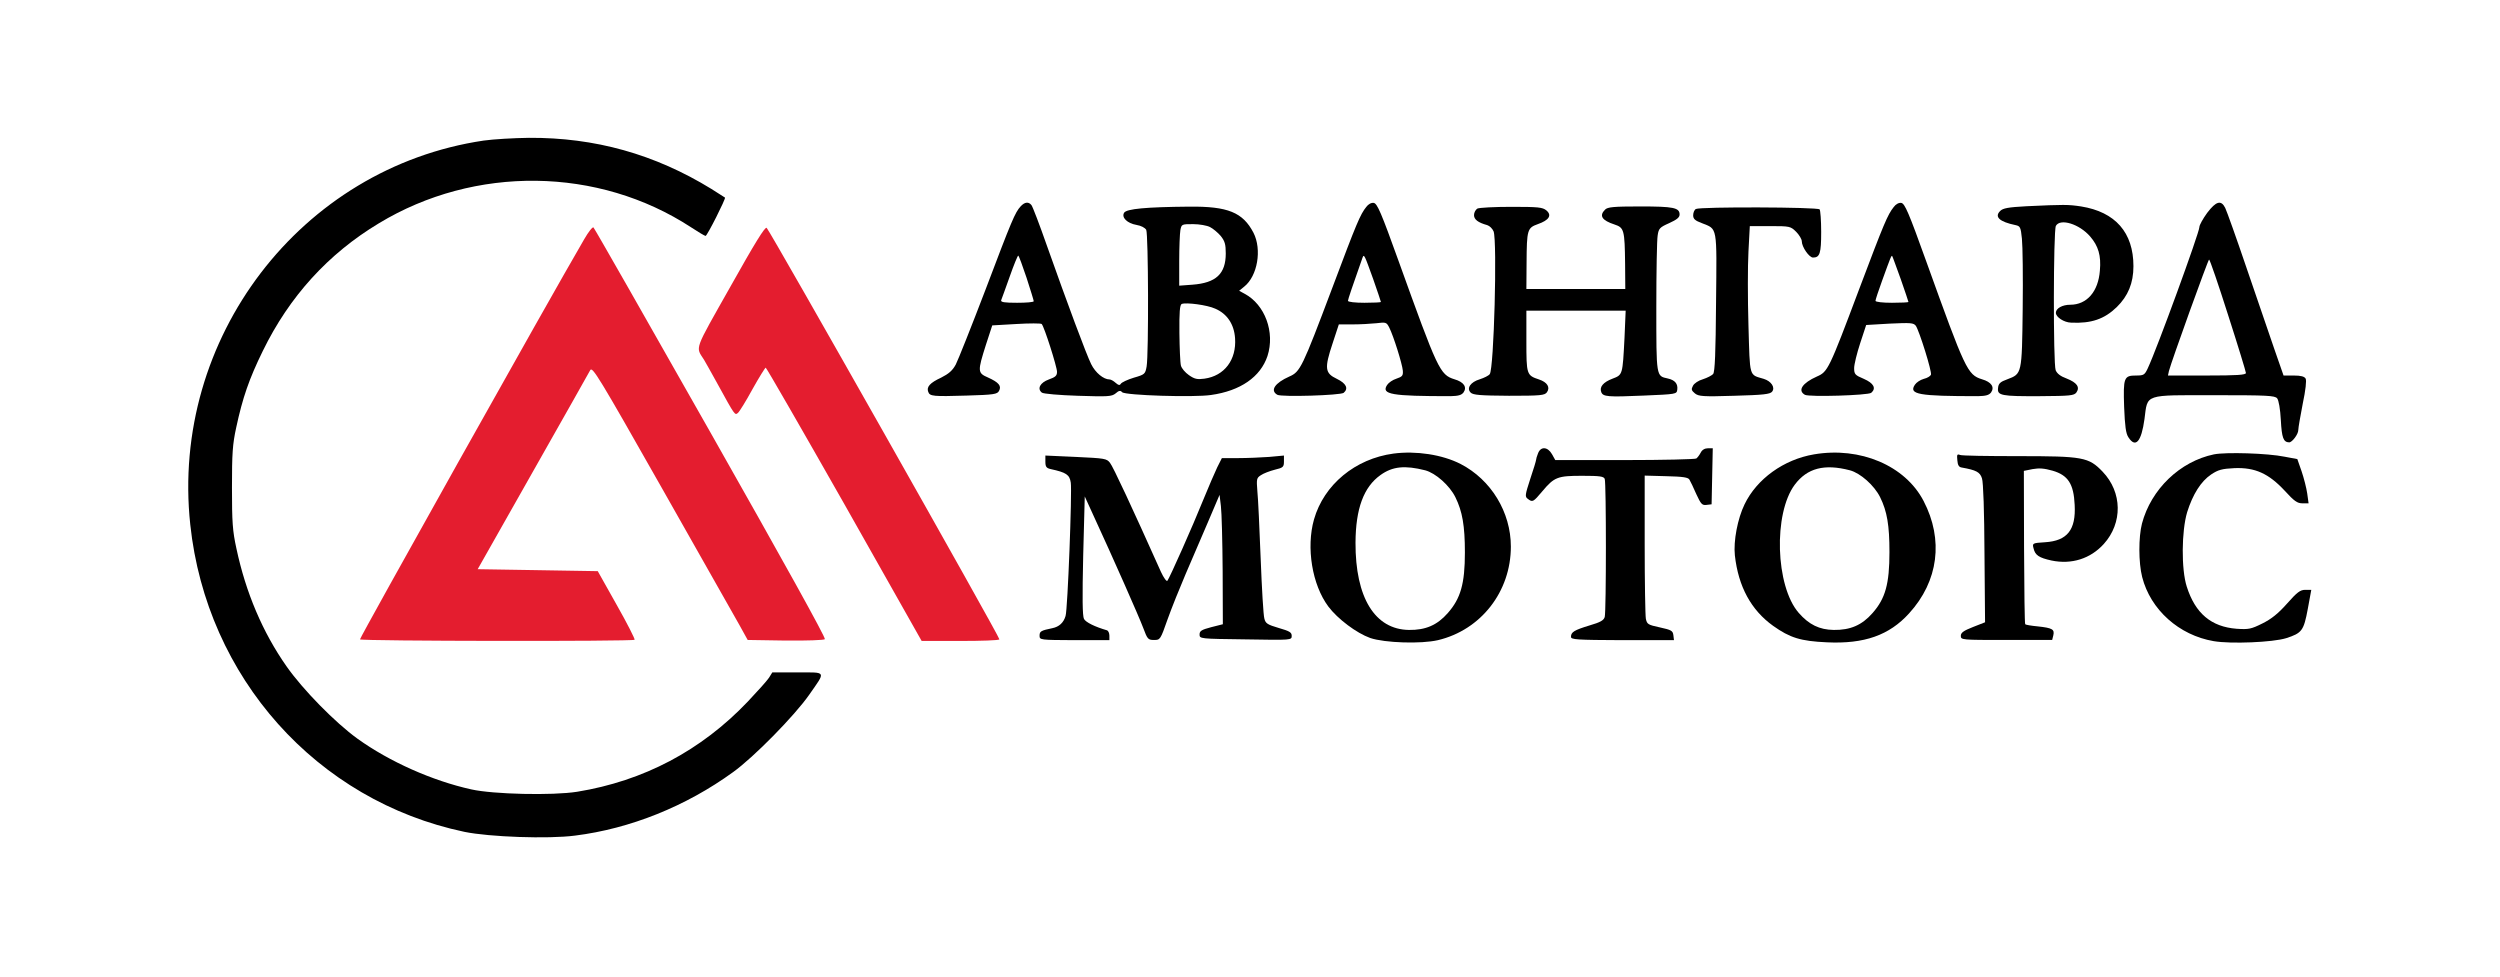 <svg width="197" height="77" viewBox="0 0 197 77" fill="none" xmlns="http://www.w3.org/2000/svg">
<path d="M38.116 11.077C23.689 13.215 13.419 26.663 14.993 41.335C16.277 53.389 24.957 63.103 36.603 65.551C38.559 65.954 43.206 66.124 45.315 65.845C49.655 65.303 54.057 63.537 57.77 60.841C59.406 59.663 62.615 56.394 63.761 54.752C65.091 52.846 65.167 52.986 62.844 52.986H60.858L60.598 53.404C60.445 53.637 59.696 54.473 58.932 55.279C55.249 59.152 50.71 61.538 45.483 62.39C43.542 62.7 38.865 62.592 37.138 62.204C34.066 61.523 30.689 60.02 28.167 58.207C26.409 56.937 23.872 54.349 22.588 52.521C20.693 49.825 19.364 46.68 18.63 43.225C18.325 41.831 18.279 41.149 18.279 38.422C18.279 35.727 18.325 35.014 18.615 33.682C19.119 31.342 19.624 29.87 20.709 27.655C22.802 23.363 25.859 20.001 29.848 17.6C37.413 13.014 47.149 13.138 54.454 17.91C55.019 18.282 55.539 18.591 55.6 18.591C55.722 18.591 57.205 15.648 57.129 15.57C57.098 15.555 56.624 15.245 56.059 14.889C51.596 12.146 46.873 10.829 41.677 10.861C40.485 10.876 38.88 10.969 38.116 11.077Z" fill="black"/>
<path d="M80.435 16.252C79.977 16.748 79.732 17.352 77.654 22.837C76.553 25.718 75.499 28.367 75.315 28.724C75.056 29.204 74.765 29.452 74.154 29.762C73.283 30.165 72.992 30.49 73.145 30.877C73.267 31.234 73.543 31.249 76.156 31.172C78.341 31.11 78.586 31.063 78.724 30.8C78.938 30.413 78.708 30.134 77.852 29.746C77.027 29.39 77.027 29.266 77.684 27.19L78.189 25.641L80.084 25.532C81.123 25.47 82.025 25.47 82.086 25.532C82.285 25.734 83.293 28.91 83.293 29.297C83.293 29.607 83.171 29.715 82.651 29.901C81.964 30.149 81.704 30.63 82.101 30.939C82.208 31.032 83.492 31.141 84.929 31.187C87.313 31.265 87.603 31.249 87.909 31.001C88.169 30.769 88.291 30.753 88.428 30.908C88.673 31.156 94.083 31.327 95.428 31.125C97.751 30.8 99.325 29.7 99.876 28.058C100.487 26.183 99.677 23.998 98.072 23.146L97.644 22.914L98.041 22.589C99.096 21.752 99.448 19.66 98.775 18.343C97.934 16.732 96.758 16.252 93.701 16.283C90.323 16.314 88.78 16.453 88.581 16.763C88.352 17.135 88.826 17.6 89.559 17.724C89.926 17.786 90.216 17.941 90.323 18.111C90.492 18.452 90.522 27.887 90.354 28.879C90.247 29.468 90.216 29.514 89.345 29.762C88.841 29.917 88.382 30.134 88.321 30.242C88.23 30.382 88.138 30.366 87.909 30.165C87.756 30.025 87.542 29.901 87.435 29.901C86.961 29.901 86.319 29.375 85.983 28.693C85.586 27.887 84.118 23.936 82.499 19.366C81.918 17.708 81.368 16.267 81.276 16.159C81.047 15.88 80.756 15.911 80.435 16.252ZM95.352 17.894C95.596 18.018 95.963 18.328 96.192 18.591C96.513 18.994 96.59 19.242 96.59 19.97C96.59 21.582 95.825 22.294 93.961 22.434L92.922 22.511V20.575C92.922 19.506 92.968 18.405 93.013 18.142C93.105 17.662 93.12 17.662 94.022 17.662C94.511 17.662 95.122 17.77 95.352 17.894ZM80.894 21.891C81.2 22.837 81.459 23.673 81.459 23.735C81.459 23.813 80.863 23.859 80.145 23.859C79.151 23.859 78.846 23.813 78.892 23.658C78.938 23.565 79.228 22.728 79.564 21.799C79.885 20.884 80.191 20.141 80.237 20.141C80.282 20.141 80.573 20.931 80.894 21.891ZM95.764 24.324C96.697 24.727 97.247 25.548 97.323 26.648C97.445 28.352 96.483 29.622 94.909 29.839C94.343 29.917 94.129 29.87 93.686 29.56C93.395 29.359 93.12 29.034 93.059 28.817C92.998 28.6 92.952 27.438 92.937 26.23C92.922 24.618 92.968 24.014 93.12 23.952C93.457 23.813 95.122 24.029 95.764 24.324Z" fill="black"/>
<path d="M107.655 16.314C107.181 16.918 106.921 17.523 104.98 22.697C102.611 28.987 102.458 29.297 101.602 29.669C100.456 30.18 100.059 30.769 100.655 31.11C100.991 31.296 105.622 31.156 105.882 30.955C106.279 30.614 106.08 30.211 105.347 29.855C104.399 29.406 104.353 29.034 105.011 27.051L105.5 25.563H106.585C107.181 25.563 108.021 25.517 108.465 25.47C109.213 25.377 109.259 25.393 109.473 25.811C109.81 26.477 110.497 28.677 110.543 29.204C110.574 29.607 110.497 29.684 110.039 29.839C109.748 29.932 109.427 30.149 109.305 30.335C108.816 31.079 109.641 31.218 114.303 31.218C114.914 31.203 115.159 31.141 115.327 30.924C115.617 30.506 115.357 30.103 114.608 29.886C113.462 29.529 113.294 29.142 110.222 20.606C108.831 16.732 108.526 16.035 108.251 15.989C108.067 15.958 107.823 16.082 107.655 16.314ZM108.205 21.985C108.541 22.945 108.816 23.766 108.816 23.797C108.816 23.828 108.235 23.859 107.517 23.859C106.799 23.859 106.218 23.797 106.218 23.704C106.218 23.596 106.6 22.48 107.364 20.311C107.486 19.986 107.517 20.079 108.205 21.985Z" fill="black"/>
<path d="M149.225 16.314C148.736 16.934 148.476 17.553 146.489 22.821C144.12 29.127 144.029 29.297 143.173 29.669C142.026 30.18 141.629 30.769 142.225 31.11C142.561 31.296 147.192 31.156 147.452 30.955C147.865 30.599 147.651 30.196 146.871 29.855C146.168 29.561 146.107 29.483 146.107 29.003C146.107 28.724 146.321 27.841 146.581 27.051L147.055 25.61L148.904 25.501C150.57 25.424 150.784 25.439 150.967 25.672C151.242 26.075 152.251 29.297 152.159 29.529C152.113 29.638 151.869 29.793 151.594 29.855C151.319 29.932 151.013 30.134 150.891 30.32C150.386 31.079 151.181 31.218 155.873 31.218C156.484 31.203 156.729 31.141 156.897 30.924C157.187 30.506 156.928 30.103 156.179 29.886C155.032 29.529 154.864 29.142 151.792 20.606C150.402 16.732 150.096 16.035 149.821 15.989C149.638 15.958 149.393 16.082 149.225 16.314ZM149.775 21.985C150.111 22.945 150.386 23.766 150.386 23.797C150.386 23.828 149.806 23.859 149.087 23.859C148.369 23.859 147.788 23.797 147.788 23.704C147.788 23.627 148.017 22.914 148.308 22.124C148.98 20.265 149.041 20.11 149.103 20.172C149.133 20.203 149.424 21.024 149.775 21.985Z" fill="black"/>
<path d="M173.922 16.779C173.586 17.244 173.311 17.739 173.311 17.894C173.311 18.328 169.964 27.5 169.246 29.018C169.001 29.545 168.925 29.591 168.329 29.591C167.366 29.591 167.305 29.746 167.381 32.055C167.442 33.589 167.519 34.162 167.717 34.456C168.283 35.339 168.741 34.813 168.986 33.015C169.246 31.017 168.894 31.141 174.534 31.141C178.675 31.141 179.256 31.172 179.44 31.389C179.562 31.544 179.684 32.225 179.73 33.108C179.806 34.503 179.929 34.844 180.387 34.859C180.616 34.859 181.106 34.224 181.106 33.883C181.106 33.697 181.274 32.767 181.457 31.807C181.686 30.722 181.763 29.994 181.686 29.839C181.595 29.669 181.319 29.591 180.739 29.591H179.944L179.226 27.531C178.844 26.415 177.865 23.534 177.04 21.148C176.23 18.762 175.466 16.624 175.344 16.376C175.023 15.741 174.625 15.849 173.922 16.779ZM175.573 24.82C176.352 27.236 176.979 29.297 176.979 29.39C176.979 29.545 176.261 29.591 173.907 29.591H170.835L170.912 29.235C171.095 28.507 173.999 20.451 174.075 20.451C174.136 20.451 174.809 22.418 175.573 24.82Z" fill="black"/>
<path d="M159.679 16.252C158.242 16.329 157.829 16.407 157.615 16.624C157.142 17.089 157.554 17.476 158.823 17.739C159.189 17.817 159.235 17.894 159.327 18.808C159.388 19.366 159.419 21.86 159.388 24.355C159.327 29.498 159.327 29.452 158.181 29.886C157.615 30.087 157.478 30.227 157.447 30.567C157.371 31.172 157.692 31.234 160.764 31.218C163.148 31.203 163.438 31.172 163.622 30.924C163.912 30.506 163.667 30.149 162.842 29.824C162.368 29.653 162.093 29.436 161.986 29.173C161.788 28.646 161.803 18.189 162.002 17.801C162.338 17.182 163.851 17.646 164.707 18.638C165.349 19.382 165.578 20.141 165.471 21.318C165.349 22.976 164.447 24.014 163.133 24.014C162.521 24.014 162.002 24.293 162.002 24.649C162.002 24.99 162.643 25.408 163.194 25.424C164.798 25.501 165.822 25.145 166.8 24.2C167.687 23.332 168.115 22.31 168.115 20.977C168.115 18.328 166.694 16.701 163.988 16.267C162.964 16.113 162.659 16.113 159.679 16.252Z" fill="black"/>
<path d="M116.412 16.438C116.274 16.531 116.152 16.748 116.152 16.949C116.152 17.29 116.458 17.538 117.191 17.739C117.39 17.802 117.604 18.018 117.696 18.235C117.986 19.025 117.726 29.08 117.39 29.483C117.298 29.607 116.947 29.777 116.611 29.886C115.877 30.103 115.541 30.599 115.892 30.939C116.076 31.125 116.641 31.172 118.903 31.187C121.425 31.187 121.715 31.156 121.899 30.909C122.174 30.521 121.929 30.118 121.272 29.901C120.294 29.576 120.279 29.514 120.279 26.865V24.479H124.191H128.103L128.012 26.602C127.859 29.561 127.874 29.53 127.064 29.84C126.331 30.118 126.025 30.49 126.178 30.893C126.315 31.265 126.682 31.296 129.525 31.172C132.077 31.063 132.123 31.063 132.169 30.707C132.23 30.242 131.985 29.948 131.42 29.824C130.503 29.623 130.518 29.731 130.518 24.2C130.518 21.411 130.564 18.87 130.625 18.545C130.702 18.003 130.793 17.91 131.527 17.585C132.138 17.306 132.352 17.135 132.352 16.903C132.352 16.361 131.863 16.268 129.234 16.268C127.156 16.268 126.682 16.314 126.483 16.516C125.994 16.996 126.224 17.368 127.232 17.693C127.981 17.941 128.027 18.127 128.058 20.792L128.073 22.775H124.176H120.279L120.294 20.714C120.309 18.096 120.355 17.956 121.18 17.662C122.067 17.352 122.311 16.965 121.853 16.578C121.547 16.33 121.211 16.299 119.086 16.299C117.772 16.299 116.565 16.361 116.412 16.438Z" fill="black"/>
<path d="M133.636 16.469C133.514 16.531 133.422 16.763 133.422 16.965C133.422 17.244 133.56 17.383 134.11 17.584C135.348 18.08 135.287 17.739 135.225 23.828C135.195 27.825 135.134 29.297 134.996 29.468C134.889 29.592 134.522 29.777 134.186 29.886C133.85 29.979 133.498 30.211 133.407 30.397C133.254 30.676 133.284 30.769 133.56 31.001C133.85 31.234 134.186 31.265 136.662 31.187C138.955 31.125 139.489 31.063 139.642 30.862C139.902 30.537 139.581 30.041 138.985 29.855C137.808 29.499 137.9 29.824 137.778 25.625C137.717 23.549 137.717 20.947 137.778 19.831L137.885 17.817H139.489C141.048 17.817 141.094 17.832 141.537 18.266C141.782 18.514 141.981 18.855 141.981 19.01C141.981 19.459 142.561 20.296 142.867 20.296C143.402 20.296 143.509 19.97 143.509 18.282C143.509 17.383 143.448 16.578 143.387 16.5C143.249 16.314 133.972 16.283 133.636 16.469Z" fill="black"/>
<path d="M46.033 18.855C43.236 23.642 28.32 50.29 28.366 50.383C28.457 50.523 49.884 50.553 50.007 50.414C50.052 50.368 49.426 49.128 48.6 47.672L47.103 45.007L42.365 44.929L37.642 44.852L41.983 37.183C44.367 32.969 46.415 29.359 46.507 29.173C46.675 28.848 47.164 29.654 52.161 38.469C55.157 43.768 57.908 48.632 58.275 49.268L58.917 50.429L61.882 50.476C63.593 50.492 64.923 50.445 64.999 50.368C65.091 50.275 61.683 44.139 56.013 34.131C51 25.285 46.843 17.987 46.767 17.925C46.705 17.848 46.369 18.266 46.033 18.855Z" fill="#E41D2F"/>
<path d="M57.572 22.558C54.637 27.763 54.805 27.283 55.478 28.352C55.554 28.476 56.043 29.344 56.563 30.289C57.923 32.768 57.908 32.737 58.152 32.535C58.275 32.427 58.794 31.59 59.299 30.661C59.818 29.731 60.292 28.972 60.338 28.972C60.399 28.987 63.181 33.821 66.543 39.739L72.626 50.507H75.667C77.333 50.507 78.724 50.461 78.754 50.383C78.831 50.275 60.72 18.266 60.414 17.956C60.292 17.832 59.467 19.18 57.572 22.558Z" fill="#E41D2F"/>
<path d="M121.196 35.727C121.104 35.944 121.043 36.176 121.043 36.238C121.043 36.3 120.844 36.982 120.584 37.741C120.172 39.011 120.156 39.135 120.386 39.306C120.768 39.6 120.813 39.569 121.532 38.717C122.479 37.586 122.739 37.493 124.68 37.493C126.071 37.493 126.377 37.539 126.453 37.741C126.575 38.051 126.575 48.152 126.453 48.617C126.377 48.88 126.117 49.035 125.261 49.283C124.038 49.655 123.794 49.81 123.794 50.182C123.794 50.399 124.206 50.43 127.844 50.445H131.909L131.863 50.058C131.817 49.701 131.71 49.639 130.793 49.438C129.861 49.237 129.785 49.19 129.693 48.756C129.647 48.508 129.601 45.859 129.601 42.885V37.477L131.298 37.524C132.627 37.555 133.04 37.617 133.132 37.803C133.208 37.927 133.453 38.438 133.667 38.934C134.033 39.724 134.125 39.832 134.477 39.786L134.874 39.739L134.92 37.524L134.966 35.324H134.584C134.339 35.324 134.125 35.448 134.018 35.665C133.911 35.866 133.758 36.068 133.667 36.13C133.575 36.191 131.038 36.254 128.027 36.254H122.556L122.296 35.789C121.96 35.2 121.409 35.154 121.196 35.727Z" fill="black"/>
<path d="M109.81 35.742C106.799 36.145 104.323 38.19 103.543 40.932C102.917 43.148 103.391 46.076 104.674 47.796C105.408 48.772 106.89 49.887 107.976 50.275C109.122 50.662 111.98 50.755 113.309 50.445C116.702 49.639 119.056 46.618 119.056 43.07C119.056 40.359 117.497 37.803 115.098 36.563C113.646 35.819 111.582 35.51 109.81 35.742ZM112.301 37.059C113.126 37.276 114.226 38.252 114.685 39.181C115.235 40.297 115.434 41.428 115.434 43.535C115.434 45.998 115.098 47.16 114.089 48.307C113.248 49.267 112.331 49.655 111.032 49.639C108.342 49.608 106.799 47.098 106.814 42.76C106.829 40.08 107.456 38.376 108.786 37.431C109.733 36.749 110.711 36.656 112.301 37.059Z" fill="black"/>
<path d="M142.943 35.804C140.559 36.207 138.435 37.741 137.472 39.739C136.922 40.87 136.586 42.637 136.708 43.768C136.983 46.231 137.992 48.075 139.719 49.314C141.048 50.259 141.889 50.523 143.967 50.615C146.902 50.755 148.873 50.058 150.432 48.338C152.755 45.797 153.168 42.528 151.578 39.476C150.127 36.687 146.581 35.184 142.943 35.804ZM145.771 37.059C146.596 37.276 147.697 38.252 148.155 39.182C148.705 40.297 148.889 41.397 148.889 43.504C148.889 46.014 148.568 47.161 147.559 48.307C146.718 49.268 145.801 49.655 144.502 49.639C143.371 49.624 142.546 49.221 141.736 48.291C139.902 46.184 139.734 40.452 141.43 38.19C142.409 36.889 143.753 36.532 145.771 37.059Z" fill="black"/>
<path d="M174.457 35.804C171.783 36.362 169.506 38.547 168.787 41.258C168.512 42.327 168.512 44.325 168.803 45.472C169.46 48.044 171.706 50.058 174.442 50.523C175.802 50.755 179.088 50.615 180.143 50.29C181.396 49.887 181.533 49.701 181.854 47.982L182.13 46.479H181.656C181.258 46.479 181.014 46.665 180.219 47.563C179.531 48.338 178.996 48.772 178.278 49.128C177.376 49.578 177.193 49.608 176.246 49.547C174.243 49.392 172.99 48.338 172.318 46.231C171.875 44.868 171.905 41.831 172.348 40.359C172.792 38.949 173.433 37.927 174.243 37.385C174.778 37.028 175.084 36.935 176.077 36.889C177.697 36.827 178.767 37.307 180.036 38.67C180.785 39.492 181.029 39.662 181.427 39.662H181.916L181.809 38.887C181.747 38.453 181.549 37.679 181.365 37.137L181.029 36.176L180.036 35.99C178.676 35.711 175.39 35.618 174.457 35.804Z" fill="black"/>
<path d="M154.238 36.269C154.268 36.656 154.36 36.811 154.589 36.842C155.72 37.044 156.026 37.199 156.179 37.694C156.286 37.989 156.362 40.312 156.377 43.612L156.423 49.035L155.476 49.407C154.727 49.701 154.513 49.856 154.513 50.104C154.513 50.429 154.574 50.429 158.104 50.429H161.711L161.803 50.058C161.91 49.593 161.726 49.484 160.58 49.36C160.076 49.314 159.617 49.236 159.587 49.19C159.541 49.159 159.51 46.417 159.495 43.117L159.48 37.105L160.168 36.966C160.687 36.873 161.085 36.904 161.742 37.09C162.964 37.446 163.408 38.128 163.484 39.786C163.591 41.753 162.903 42.621 161.146 42.729C160.152 42.791 160.137 42.807 160.244 43.21C160.366 43.752 160.672 43.953 161.665 44.17C163.239 44.496 164.722 44.031 165.776 42.869C167.274 41.211 167.244 38.794 165.685 37.167C164.584 36.021 164.156 35.944 159.021 35.944C156.652 35.944 154.589 35.913 154.452 35.851C154.222 35.758 154.192 35.82 154.238 36.269Z" fill="black"/>
<path d="M82.376 36.377C82.376 36.78 82.453 36.889 82.804 36.966C84.012 37.23 84.287 37.4 84.378 38.035C84.485 38.732 84.134 48.028 83.966 48.539C83.813 49.066 83.461 49.392 82.927 49.5C82.025 49.686 81.918 49.748 81.918 50.089C81.918 50.43 81.948 50.43 84.669 50.445H87.42V50.089C87.42 49.887 87.328 49.701 87.236 49.67C86.273 49.392 85.555 49.035 85.418 48.772C85.295 48.539 85.28 47.099 85.356 43.783L85.479 39.12L86.151 40.592C87.695 43.938 89.773 48.632 90.094 49.5C90.415 50.368 90.476 50.43 90.935 50.43C91.424 50.43 91.439 50.414 92.005 48.803C92.326 47.904 92.968 46.308 93.426 45.239C93.885 44.17 94.679 42.327 95.184 41.149L96.101 38.996L96.207 39.879C96.269 40.375 96.33 42.668 96.345 44.976L96.36 49.19L95.443 49.422C94.679 49.624 94.526 49.717 94.526 49.996C94.526 50.337 94.542 50.337 98.164 50.383C101.786 50.445 101.786 50.445 101.786 50.104C101.786 49.825 101.618 49.732 100.762 49.484C99.876 49.221 99.723 49.128 99.631 48.741C99.555 48.493 99.432 46.37 99.341 44.016C99.249 41.661 99.142 39.275 99.081 38.717C99.004 37.741 99.02 37.663 99.356 37.447C99.555 37.307 100.044 37.121 100.456 37.013C101.113 36.858 101.175 36.796 101.175 36.362V35.897L99.998 36.006C99.356 36.052 98.255 36.099 97.568 36.099H96.284L95.917 36.827C95.719 37.245 95.229 38.376 94.832 39.352C93.992 41.444 92.157 45.565 91.989 45.766C91.928 45.844 91.699 45.534 91.485 45.069C89.208 39.987 87.71 36.765 87.466 36.47C87.206 36.13 87.053 36.114 84.791 36.006L82.376 35.897V36.377Z" fill="black"/>
</svg>
